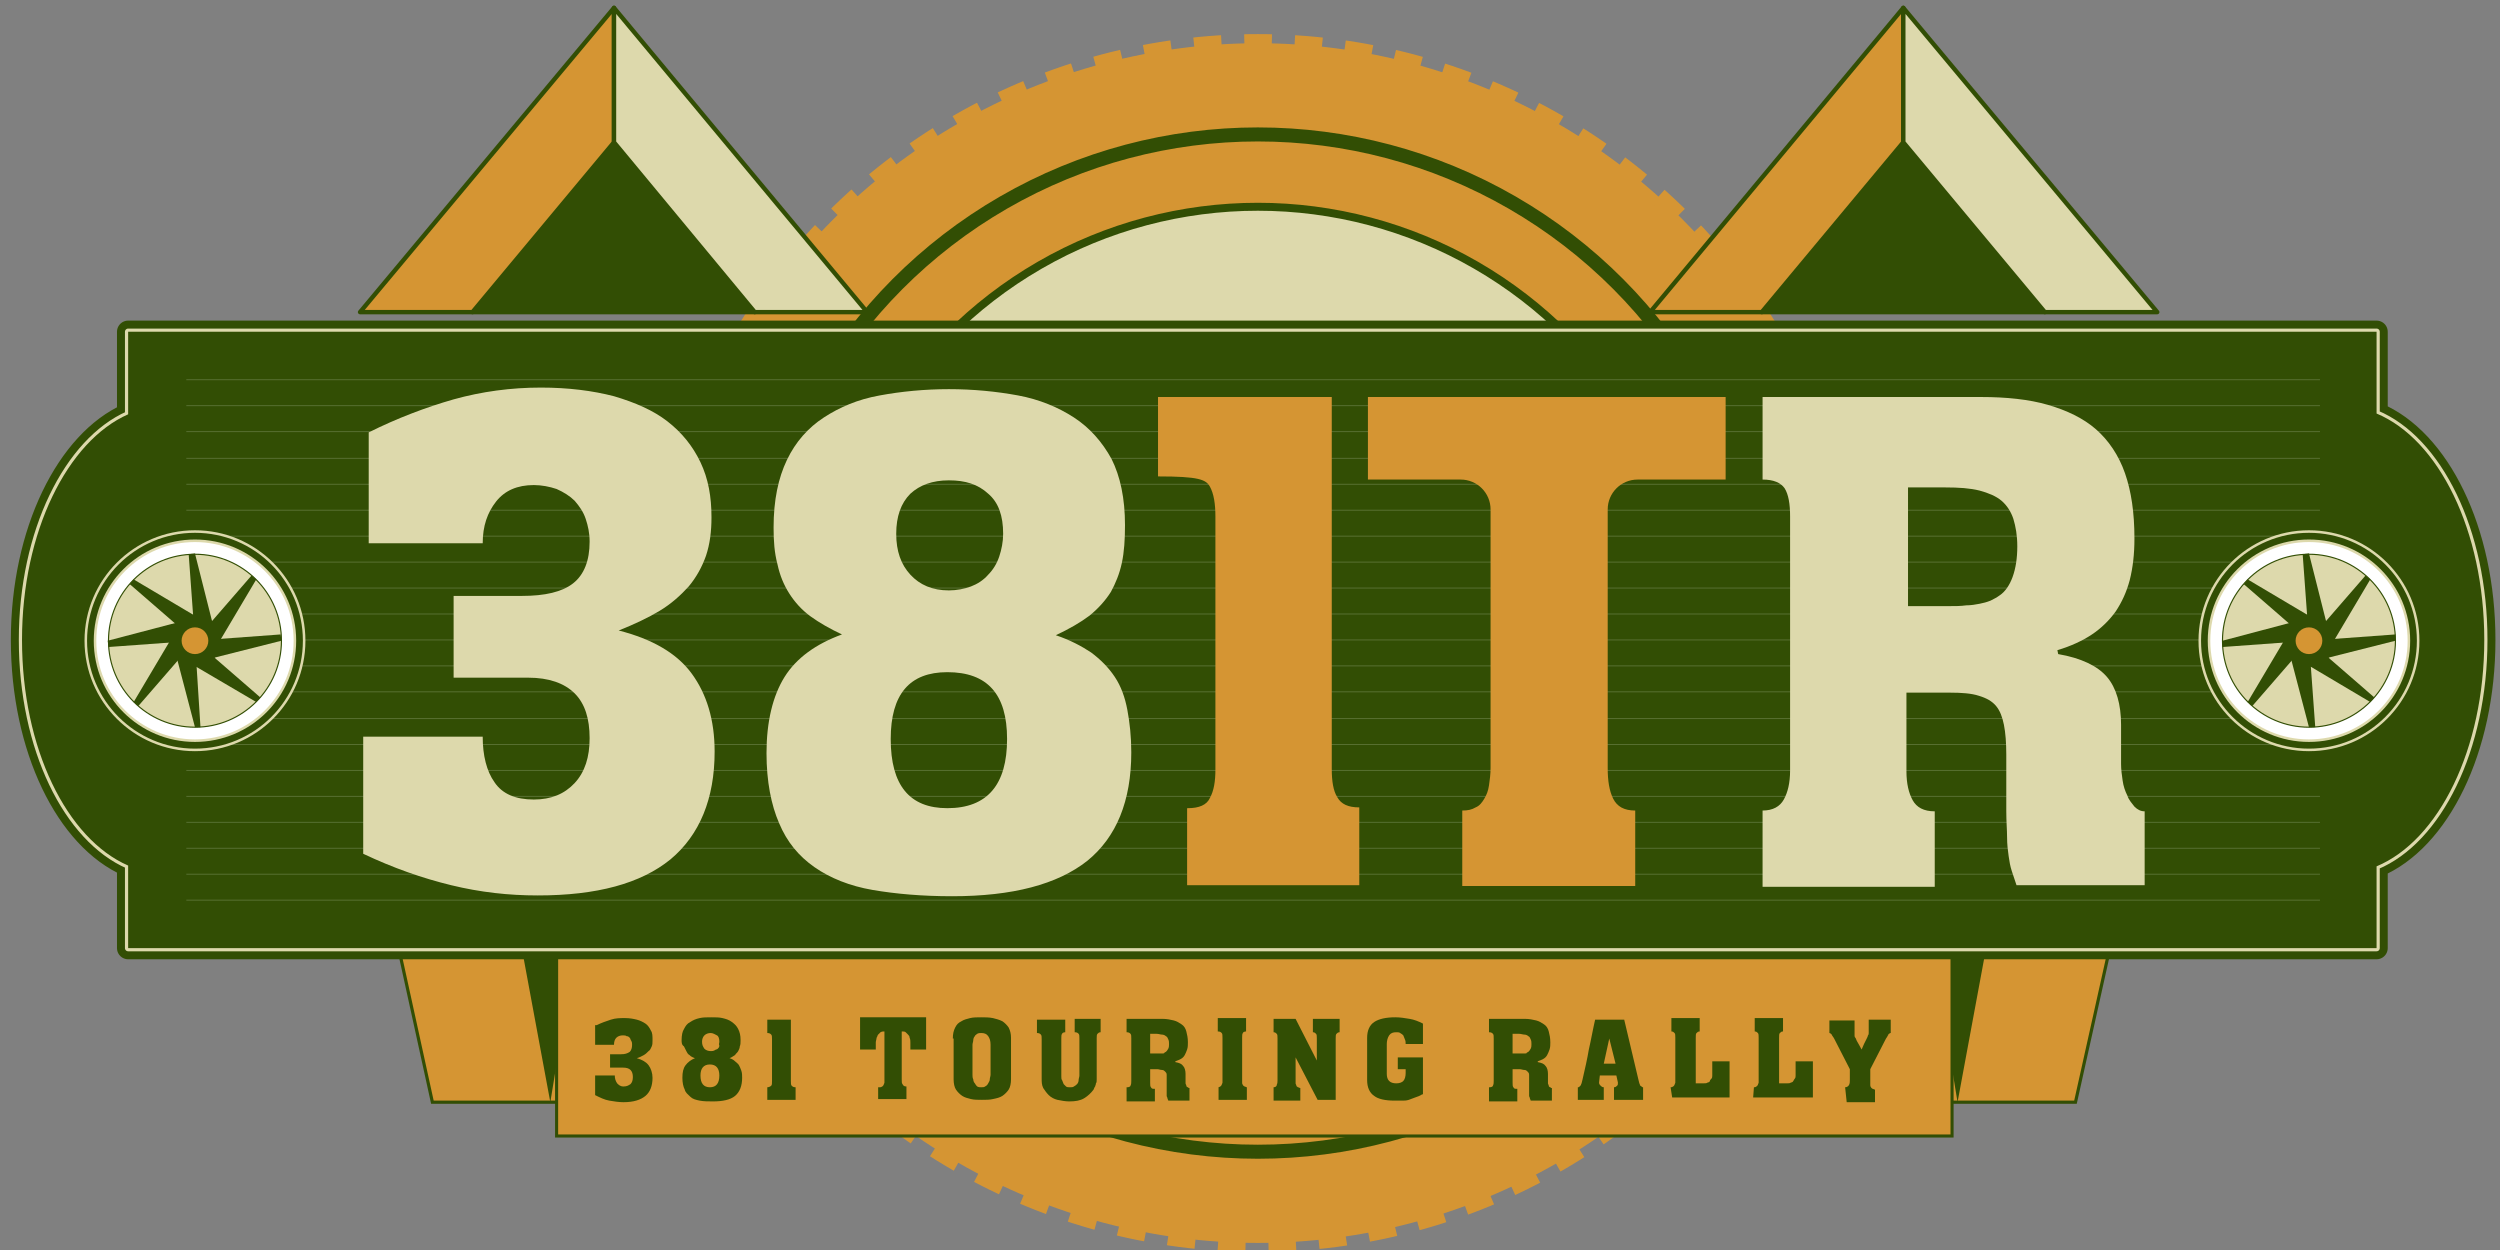 <?xml version="1.0" encoding="utf-8"?>
<!-- Generator: Adobe Illustrator 24.3.0, SVG Export Plug-In . SVG Version: 6.00 Build 0)  -->
<svg version="1.1" id="レイヤー_1" xmlns="http://www.w3.org/2000/svg" xmlns:xlink="http://www.w3.org/1999/xlink" x="0px"
	 y="0px" viewBox="0 0 318 159" style="enable-background:new 0 0 318 159;" xml:space="preserve">
<rect x="0" y="0" width="318" height="159" fill="#808080" stroke="none"/>
<style type="text/css">
	.st0{fill:#D59533;stroke:#324E04;stroke-width:0.406;stroke-miterlimit:10;}
	.st1{fill:#324E04;}
	.st2{fill:#D59533;}
	.st3{fill:none;stroke:#D59533;stroke-width:2.325;stroke-miterlimit:10;stroke-dasharray:3.485,2.905;}
	.st4{fill:none;stroke:#324E04;stroke-width:1.786;stroke-miterlimit:10;}
	.st5{fill:#DDD9AC;stroke:#324E04;stroke-width:1.014;stroke-miterlimit:10;}
	.st6{fill:#D59533;stroke:#324E04;stroke-width:0.393;stroke-miterlimit:10;}
	.st7{fill:#324E04;stroke:#324E04;stroke-width:0.56;stroke-linecap:round;stroke-linejoin:round;stroke-miterlimit:10;}
	.st8{fill:#D59533;stroke:#324E04;stroke-width:0.56;stroke-linecap:round;stroke-linejoin:round;stroke-miterlimit:10;}
	.st9{fill:#DDD9AC;stroke:#324E04;stroke-width:0.56;stroke-linecap:round;stroke-linejoin:round;stroke-miterlimit:10;}
	.st10{fill:none;stroke:#324E04;stroke-width:2.839;stroke-linejoin:round;stroke-miterlimit:10;}
	.st11{fill:none;stroke:#DDD9AC;stroke-width:0.811;stroke-linejoin:round;stroke-miterlimit:10;}
	.st12{fill:none;stroke:#587032;stroke-width:0.122;stroke-miterlimit:10;}
	.st13{fill:#DDD9AC;}
	.st14{fill:#FFFFFF;}
	.st15{fill:none;stroke:#DDD9AC;stroke-width:1.5;stroke-miterlimit:10;}
	.st16{fill:none;stroke:#324E04;stroke-width:0.853;stroke-miterlimit:10;}
	.st17{fill:#DDD9AC;stroke:#324E04;stroke-width:0.146;stroke-miterlimit:10;}
</style>
<g>
	<g>
		<polygon class="st0" points="264,140.2 243.1,140.2 243.1,113.7 269.9,113.7 		"/>
		<polygon class="st1" points="249,140.2 253.3,117 245.2,117 		"/>
	</g>
	<g>
		<polygon class="st0" points="55,140.2 75.9,140.2 75.9,113.7 49.2,113.7 		"/>
		<polygon class="st1" points="70,140.2 65.7,117 73.8,117 		"/>
	</g>
	<g>
		<g>
			<circle class="st2" cx="160" cy="81.8" r="76.3"/>
			<circle class="st3" cx="160" cy="81.8" r="76.3"/>
		</g>
		<circle class="st4" cx="160" cy="81.8" r="64.7"/>
		<circle class="st5" cx="160" cy="81.8" r="55.5"/>
	</g>
	<rect x="70.8" y="118" class="st6" width="177.5" height="26.5"/>
	<g>
		<polygon class="st7" points="260.1,39.7 224.1,39.7 242.1,18.1 		"/>
		<polygon class="st8" points="242.1,18.1 242.1,1 209.9,39.7 224.1,39.7 		"/>
		<polygon class="st9" points="242.1,18.1 242.1,1 274.4,39.7 260.1,39.7 		"/>
	</g>
	<g>
		<polygon class="st7" points="96,39.7 60.1,39.7 78.1,18.1 		"/>
		<polygon class="st8" points="78.1,18.1 78.1,1 45.8,39.7 60.1,39.7 		"/>
		<polygon class="st9" points="78.1,18.1 78.1,1 110.3,39.7 96,39.7 		"/>
	</g>
	<g>
		<g>
			<path class="st10" d="M316,81.4c0-13.9-5.8-25.5-13.7-28.8V42.2h-286v10.5C8.6,56.1,2.8,67.6,2.8,81.4s5.7,25.3,13.5,28.7v10.5
				h286v-10.4C310.2,106.9,316,95.3,316,81.4z"/>
		</g>
		<g>
			<path class="st11" d="M316,81.4c0-13.9-5.8-25.5-13.7-28.8V42.2h-286v10.5C8.6,56.1,2.8,67.6,2.8,81.4s5.7,25.3,13.5,28.7v10.5
				h286v-10.4C310.2,106.9,316,95.3,316,81.4z"/>
		</g>
		<g>
			<path class="st1" d="M316,81.4c0-13.9-5.8-25.5-13.7-28.8V42.2h-286v10.5C8.6,56.1,2.8,67.6,2.8,81.4s5.7,25.3,13.5,28.7v10.5
				h286v-10.4C310.2,106.9,316,95.3,316,81.4z"/>
		</g>
	</g>
	<g>
		<path class="st1" d="M75.9,130.4c0.6-0.3,1.2-0.5,1.8-0.7c0.6-0.2,1.2-0.2,1.8-0.2c0.6,0,1.1,0.1,1.5,0.2c0.4,0.1,0.8,0.3,1.1,0.5
			c0.3,0.2,0.5,0.5,0.7,0.9c0.2,0.3,0.2,0.7,0.2,1.2c0,0.3,0,0.6-0.1,0.8c-0.1,0.2-0.2,0.5-0.4,0.6c-0.2,0.2-0.4,0.4-0.6,0.5
			c-0.2,0.1-0.5,0.3-0.9,0.4c0.7,0.2,1.2,0.5,1.5,0.9c0.3,0.4,0.5,1,0.5,1.6c0,1-0.3,1.8-0.9,2.3s-1.5,0.8-2.8,0.8
			c-0.6,0-1.2-0.1-1.8-0.2s-1.2-0.4-1.8-0.7v-2.5h2.5c0,0.4,0.1,0.7,0.3,1c0.2,0.2,0.4,0.4,0.8,0.4c0.4,0,0.6-0.1,0.9-0.3
			c0.2-0.2,0.3-0.5,0.3-0.9c0-0.4-0.1-0.7-0.3-0.9c-0.2-0.2-0.5-0.3-1-0.3h-1.6v-1.7h1.4c0.5,0,0.8-0.1,1.1-0.3
			c0.2-0.2,0.3-0.5,0.3-0.9c0-0.2,0-0.3-0.1-0.5c-0.1-0.1-0.1-0.3-0.2-0.4c-0.1-0.1-0.2-0.2-0.4-0.2c-0.1-0.1-0.3-0.1-0.5-0.1
			c-0.3,0-0.6,0.1-0.8,0.3c-0.2,0.2-0.3,0.5-0.3,0.9h-2.4V130.4z"/>
		<path class="st1" d="M86.7,132.3c0-0.6,0.1-1.1,0.3-1.4c0.2-0.4,0.4-0.7,0.8-0.9c0.3-0.2,0.7-0.4,1.2-0.5c0.4-0.1,0.9-0.1,1.5-0.1
			c0.5,0,1,0,1.4,0.1c0.4,0.1,0.8,0.2,1.2,0.5s0.6,0.5,0.8,0.9c0.2,0.4,0.3,0.8,0.3,1.4c0,0.3,0,0.6-0.1,0.8c0,0.2-0.1,0.4-0.2,0.6
			c-0.1,0.2-0.3,0.3-0.4,0.5c-0.2,0.1-0.4,0.3-0.7,0.4c0.3,0.1,0.5,0.2,0.7,0.4s0.4,0.3,0.5,0.5c0.1,0.2,0.2,0.4,0.3,0.7
			c0.1,0.3,0.1,0.6,0.1,0.9c0,1-0.3,1.8-0.9,2.3c-0.6,0.5-1.6,0.7-2.8,0.7c-0.6,0-1.2,0-1.7-0.1c-0.5-0.1-0.9-0.2-1.2-0.5
			s-0.6-0.5-0.7-0.9c-0.2-0.4-0.3-0.9-0.3-1.5c0-0.7,0.1-1.2,0.4-1.6c0.3-0.4,0.7-0.7,1.2-0.9c-0.3-0.1-0.5-0.2-0.7-0.4
			c-0.2-0.1-0.3-0.3-0.4-0.5c-0.1-0.2-0.2-0.4-0.3-0.6C86.7,132.9,86.7,132.6,86.7,132.3z M91.5,136.8c0-0.9-0.4-1.4-1.2-1.4
			c-0.8,0-1.2,0.5-1.2,1.4c0,1,0.4,1.5,1.2,1.5C91.1,138.3,91.5,137.8,91.5,136.8z M91.5,132.5c0-0.4-0.1-0.7-0.3-0.8
			s-0.5-0.3-0.8-0.3c-0.3,0-0.6,0.1-0.8,0.3c-0.2,0.2-0.3,0.5-0.3,0.8c0,0.4,0.1,0.6,0.3,0.9c0.2,0.2,0.5,0.3,0.8,0.3
			c0.2,0,0.3,0,0.5-0.1c0.1-0.1,0.3-0.1,0.4-0.2c0.1-0.1,0.2-0.2,0.2-0.4C91.4,132.8,91.5,132.7,91.5,132.5z"/>
		<path class="st1" d="M97.6,138.3c0.2,0,0.4-0.1,0.5-0.2c0.1-0.1,0.1-0.3,0.1-0.6v-5.3c0-0.3,0-0.5-0.1-0.6s-0.2-0.2-0.5-0.2v-1.7
			h3v7.8c0,0.3,0,0.5,0.1,0.6c0.1,0.1,0.2,0.2,0.5,0.2v1.6h-3.6V138.3z"/>
		<path class="st1" d="M111.9,138.3c0.1,0,0.2,0,0.3-0.1c0.1,0,0.1-0.1,0.2-0.2c0-0.1,0.1-0.2,0.1-0.3c0-0.1,0-0.2,0-0.4v-6.1
			c-0.2,0-0.3,0-0.5,0.1c-0.1,0.1-0.2,0.2-0.3,0.3c-0.1,0.1-0.1,0.3-0.2,0.4c0,0.2-0.1,0.4-0.1,0.6v0.9h-2v-4.1h8.4v4.1h-2v-0.9
			c0-0.2,0-0.4-0.1-0.6c0-0.2-0.1-0.3-0.2-0.4c-0.1-0.1-0.2-0.2-0.3-0.3c-0.1-0.1-0.3-0.1-0.5-0.1v6.1c0,0.3,0,0.5,0.1,0.6
			c0.1,0.2,0.2,0.3,0.5,0.3v1.6h-3.6V138.3z"/>
		<path class="st1" d="M121.2,132.1c0-0.6,0.1-1,0.3-1.4c0.2-0.4,0.4-0.6,0.8-0.8c0.3-0.2,0.7-0.3,1.1-0.4c0.4-0.1,0.9-0.1,1.4-0.1
			c0.5,0,1,0,1.5,0.1c0.4,0.1,0.8,0.2,1.2,0.4c0.3,0.2,0.6,0.5,0.8,0.8c0.2,0.4,0.3,0.8,0.3,1.3v5.3c0,0.5-0.1,1-0.3,1.3
			c-0.2,0.3-0.5,0.6-0.8,0.8c-0.3,0.2-0.7,0.3-1.2,0.4c-0.4,0.1-0.9,0.1-1.4,0.1c-0.5,0-1,0-1.4-0.1c-0.4-0.1-0.8-0.2-1.1-0.4
			c-0.3-0.2-0.6-0.5-0.8-0.8c-0.2-0.3-0.3-0.8-0.3-1.3V132.1z M124.8,138.3c0.2,0,0.4,0,0.5-0.1c0.2-0.1,0.3-0.2,0.4-0.4
			s0.2-0.3,0.2-0.5c0-0.2,0.1-0.4,0.1-0.6v-3.8c0-0.5-0.1-0.8-0.3-1.1c-0.2-0.3-0.5-0.4-0.9-0.4c-0.2,0-0.3,0-0.5,0.1
			c-0.1,0.1-0.3,0.2-0.3,0.3c-0.1,0.1-0.2,0.3-0.2,0.5c0,0.2-0.1,0.4-0.1,0.6v3.8c0,0.2,0,0.4,0.1,0.6c0,0.2,0.1,0.4,0.2,0.5
			c0.1,0.2,0.2,0.3,0.3,0.4C124.5,138.3,124.6,138.3,124.8,138.3z"/>
		<path class="st1" d="M135.5,129.6v1.7c-0.2,0-0.4,0.1-0.4,0.2c-0.1,0.1-0.1,0.3-0.1,0.6v4.8c0,0.2,0,0.4,0.1,0.5
			c0.1,0.2,0.1,0.3,0.2,0.5c0.1,0.1,0.2,0.2,0.3,0.3c0.1,0.1,0.3,0.1,0.5,0.1c0.2,0,0.4,0,0.5-0.1c0.2-0.1,0.3-0.2,0.4-0.3
			c0.1-0.1,0.2-0.3,0.2-0.5c0-0.2,0.1-0.4,0.1-0.6v-4.7c0-0.3,0-0.5-0.1-0.6c-0.1-0.1-0.2-0.2-0.5-0.2v-1.7h3.3v1.7
			c-0.2,0-0.3,0.1-0.4,0.2c-0.1,0.1-0.1,0.3-0.1,0.6v4.5c0,0.3,0,0.5,0,0.7c0,0.2,0,0.4-0.1,0.5c0,0.2-0.1,0.3-0.1,0.4
			c-0.1,0.1-0.1,0.2-0.2,0.4c-0.3,0.4-0.7,0.8-1.2,1.1c-0.5,0.3-1.1,0.4-1.9,0.4c-0.5,0-1-0.1-1.5-0.2c-0.4-0.1-0.8-0.3-1.1-0.6
			s-0.5-0.6-0.7-0.9c-0.2-0.4-0.2-0.8-0.2-1.2v-5c0-0.3,0-0.5-0.1-0.6c-0.1-0.1-0.2-0.2-0.5-0.2v-1.7H135.5z"/>
		<path class="st1" d="M143.4,138.3c0.2,0,0.4-0.1,0.4-0.2c0.1-0.2,0.1-0.4,0.1-0.6v-5.4c0-0.3,0-0.5-0.1-0.6
			c-0.1-0.1-0.2-0.2-0.5-0.2v-1.7h4.6c0.5,0,1,0.1,1.4,0.2c0.4,0.1,0.7,0.3,1,0.5c0.3,0.2,0.5,0.5,0.6,0.9c0.1,0.4,0.2,0.8,0.2,1.4
			c0,0.3,0,0.6-0.1,0.9c-0.1,0.3-0.2,0.5-0.3,0.7c-0.1,0.2-0.3,0.4-0.5,0.5c-0.2,0.1-0.4,0.2-0.7,0.3l0,0.1c0.5,0.1,0.8,0.2,1,0.5
			c0.2,0.2,0.3,0.6,0.3,1v0.8c0,0.1,0,0.2,0,0.4c0,0.1,0.1,0.2,0.1,0.3c0,0.1,0.1,0.2,0.2,0.2c0.1,0.1,0.1,0.1,0.2,0.1v1.6h-2.7
			c0-0.1-0.1-0.2-0.1-0.3c0-0.1-0.1-0.2-0.1-0.3c0-0.1,0-0.2,0-0.4c0-0.1,0-0.3,0-0.5v-1.2c0-0.3,0-0.5,0-0.6c0-0.2-0.1-0.3-0.2-0.4
			c-0.1-0.1-0.2-0.2-0.4-0.2c-0.2,0-0.4-0.1-0.6-0.1h-0.9v1.7c0,0.3,0,0.5,0.1,0.6c0.1,0.2,0.2,0.2,0.5,0.2v1.6h-3.6V138.3z
			 M146.4,134h0.8c0.1,0,0.3,0,0.4,0c0.1,0,0.2,0,0.3,0c0.1,0,0.2,0,0.2-0.1c0.1,0,0.1-0.1,0.2-0.1c0.1-0.1,0.2-0.2,0.3-0.4
			c0.1-0.2,0.1-0.4,0.1-0.6c0-0.2,0-0.4-0.1-0.6c-0.1-0.2-0.1-0.3-0.3-0.4c-0.1-0.1-0.3-0.2-0.5-0.2c-0.2,0-0.4-0.1-0.7-0.1h-0.8
			V134z"/>
		<path class="st1" d="M154.9,138.3c0.1,0,0.2,0,0.3-0.1c0.1,0,0.1-0.1,0.2-0.2c0-0.1,0.1-0.2,0.1-0.3c0-0.1,0-0.2,0-0.4v-5.3
			c0-0.3,0-0.5-0.1-0.6c-0.1-0.1-0.2-0.2-0.5-0.2v-1.7h3.6v1.7c-0.2,0-0.4,0.1-0.4,0.2c-0.1,0.1-0.1,0.3-0.1,0.6v5.3
			c0,0.1,0,0.2,0,0.4c0,0.1,0,0.2,0.1,0.3c0,0.1,0.1,0.1,0.2,0.2c0.1,0,0.2,0.1,0.3,0.1v1.6h-3.6V138.3z"/>
		<path class="st1" d="M162,138.3c0.2,0,0.4-0.1,0.4-0.3c0.1-0.2,0.1-0.4,0.1-0.6v-5.3c0-0.3,0-0.5-0.1-0.6
			c-0.1-0.1-0.2-0.2-0.4-0.2v-1.7h2.8l2.7,5.3v-2.8c0-0.3,0-0.5-0.1-0.6c-0.1-0.1-0.2-0.2-0.4-0.2v-1.7h3.4v1.7
			c-0.2,0-0.3,0.1-0.4,0.2c-0.1,0.1-0.1,0.3-0.1,0.6v7.8h-2.3l-2.8-5.4v2.9c0,0.1,0,0.2,0,0.4c0,0.1,0.1,0.2,0.1,0.3
			c0,0.1,0.1,0.1,0.2,0.2c0.1,0,0.2,0.1,0.3,0.1v1.6H162V138.3z"/>
		<path class="st1" d="M180.9,139.2c-0.3,0.2-0.6,0.3-0.9,0.4c-0.3,0.1-0.5,0.2-0.8,0.3c-0.3,0.1-0.6,0.1-0.8,0.1s-0.6,0-1,0
			c-1.2,0-2.1-0.2-2.6-0.6c-0.6-0.4-0.9-1.1-0.9-2V132c0-0.9,0.3-1.6,0.9-2c0.6-0.4,1.5-0.6,2.7-0.6c0.6,0,1.2,0.1,1.8,0.2
			c0.6,0.1,1.1,0.3,1.7,0.6v2.6h-2.2c0-0.2,0-0.4-0.1-0.6s-0.1-0.3-0.2-0.5c-0.1-0.1-0.2-0.2-0.4-0.3c-0.1-0.1-0.3-0.1-0.5-0.1
			c-0.4,0-0.7,0.1-0.9,0.4c-0.2,0.3-0.3,0.7-0.3,1.1v3.8c0,0.4,0.1,0.7,0.3,0.9c0.2,0.2,0.5,0.3,0.9,0.3c0.4,0,0.7-0.1,0.9-0.3
			s0.3-0.6,0.3-1v-0.5h-1v-1.5h3.2V139.2z"/>
		<path class="st1" d="M189.5,138.3c0.2,0,0.4-0.1,0.4-0.2c0.1-0.2,0.1-0.4,0.1-0.6v-5.4c0-0.3,0-0.5-0.1-0.6
			c-0.1-0.1-0.2-0.2-0.5-0.2v-1.7h4.6c0.5,0,1,0.1,1.4,0.2s0.7,0.3,1,0.5c0.3,0.2,0.5,0.5,0.6,0.9c0.1,0.4,0.2,0.8,0.2,1.4
			c0,0.3,0,0.6-0.1,0.9c-0.1,0.3-0.2,0.5-0.3,0.7c-0.1,0.2-0.3,0.4-0.5,0.5c-0.2,0.1-0.4,0.2-0.7,0.3l0,0.1c0.5,0.1,0.8,0.2,1,0.5
			c0.2,0.2,0.3,0.6,0.3,1v0.8c0,0.1,0,0.2,0,0.4c0,0.1,0.1,0.2,0.1,0.3c0,0.1,0.1,0.2,0.2,0.2c0.1,0.1,0.1,0.1,0.2,0.1v1.6h-2.7
			c0-0.1-0.1-0.2-0.1-0.3c0-0.1-0.1-0.2-0.1-0.3c0-0.1,0-0.2,0-0.4c0-0.1,0-0.3,0-0.5v-1.2c0-0.3,0-0.5,0-0.6c0-0.2-0.1-0.3-0.2-0.4
			c-0.1-0.1-0.2-0.2-0.4-0.2c-0.2,0-0.4-0.1-0.6-0.1h-0.9v1.7c0,0.3,0,0.5,0.1,0.6c0.1,0.2,0.2,0.2,0.5,0.2v1.6h-3.6V138.3z
			 M192.5,134h0.8c0.1,0,0.3,0,0.4,0c0.1,0,0.2,0,0.3,0c0.1,0,0.2,0,0.2-0.1c0.1,0,0.1-0.1,0.2-0.1c0.1-0.1,0.2-0.2,0.3-0.4
			c0.1-0.2,0.1-0.4,0.1-0.6c0-0.2,0-0.4-0.1-0.6c-0.1-0.2-0.1-0.3-0.3-0.4c-0.1-0.1-0.3-0.2-0.5-0.2c-0.2,0-0.4-0.1-0.7-0.1h-0.8
			V134z"/>
		<path class="st1" d="M208.4,137.3c0,0.1,0.1,0.3,0.1,0.4c0,0.1,0.1,0.2,0.1,0.3c0,0.1,0.1,0.1,0.2,0.2c0.1,0.1,0.1,0.1,0.2,0.1
			v1.6h-3.7v-1.6c0.2,0,0.3-0.1,0.4-0.2c0.1-0.1,0.1-0.2,0.1-0.4l-0.2-0.9h-2.1l-0.1,0.9c0,0.2,0.1,0.3,0.2,0.4
			c0.1,0.1,0.2,0.2,0.4,0.2v1.6h-3.3v-1.6c0.1,0,0.2,0,0.2-0.1c0.1,0,0.1-0.1,0.2-0.2c0-0.1,0.1-0.2,0.1-0.3c0-0.1,0.1-0.3,0.1-0.4
			c0.3-1.3,0.6-2.6,0.8-3.8c0.3-1.3,0.5-2.5,0.8-3.8h3.7L208.4,137.3z M204.7,132.1l-0.7,3.2h1.5L204.7,132.1z"/>
		<path class="st1" d="M212.5,138.3c0.1,0,0.2,0,0.3-0.1c0.1,0,0.1-0.1,0.2-0.2c0-0.1,0.1-0.2,0.1-0.3c0-0.1,0-0.2,0-0.4v-5.3
			c0-0.3,0-0.5-0.1-0.6c-0.1-0.1-0.2-0.2-0.4-0.2v-1.7h3.6v1.7c-0.2,0-0.3,0.1-0.4,0.2c-0.1,0.1-0.1,0.3-0.1,0.6v5.8h1
			c0.2,0,0.4,0,0.5-0.1c0.1,0,0.3-0.1,0.3-0.2s0.1-0.2,0.2-0.3s0.1-0.3,0.1-0.4v-1.8h2.2v4.6h-7.3L212.5,138.3z"/>
		<path class="st1" d="M223.1,138.3c0.1,0,0.2,0,0.3-0.1c0.1,0,0.1-0.1,0.2-0.2c0-0.1,0.1-0.2,0.1-0.3c0-0.1,0-0.2,0-0.4v-5.3
			c0-0.3,0-0.5-0.1-0.6c-0.1-0.1-0.2-0.2-0.4-0.2v-1.7h3.6v1.7c-0.2,0-0.3,0.1-0.4,0.2c-0.1,0.1-0.1,0.3-0.1,0.6v5.8h1
			c0.2,0,0.4,0,0.5-0.1c0.1,0,0.3-0.1,0.3-0.2c0.1-0.1,0.1-0.2,0.2-0.3s0.1-0.3,0.1-0.4v-1.8h2.2v4.6H223L223.1,138.3z"/>
		<path class="st1" d="M234.7,138.3c0.2,0,0.4-0.1,0.5-0.3c0.1-0.2,0.1-0.4,0.1-0.6V136l-2-3.9c-0.1-0.2-0.3-0.4-0.3-0.5
			c-0.1-0.1-0.2-0.2-0.3-0.2v-1.6h3.2v1.7c0,0.1,0,0.2,0,0.2c0,0.1,0,0.2,0.1,0.3c0.1,0.1,0.1,0.3,0.3,0.6c0.1,0.2,0.3,0.5,0.5,0.9
			c0.1-0.2,0.2-0.5,0.3-0.7c0.1-0.2,0.2-0.4,0.3-0.6s0.2-0.4,0.2-0.5c0.1-0.1,0.1-0.2,0.1-0.3v-1.7h2.8v1.7c-0.1,0-0.1,0-0.2,0.1
			c-0.1,0-0.1,0.1-0.1,0.1c0,0.1-0.1,0.1-0.1,0.2c-0.1,0.1-0.1,0.2-0.2,0.3l-2,3.9v1.6c0,0.1,0,0.2,0,0.4c0,0.1,0,0.2,0.1,0.3
			c0,0.1,0.1,0.1,0.2,0.2c0.1,0,0.2,0.1,0.3,0.1v1.6h-3.6L234.7,138.3z"/>
	</g>
	<g>
		<line class="st12" x1="23.7" y1="48.3" x2="295.1" y2="48.3"/>
		<line class="st12" x1="23.7" y1="51.6" x2="295.1" y2="51.6"/>
		<line class="st12" x1="23.7" y1="54.9" x2="295.1" y2="54.9"/>
		<line class="st12" x1="23.7" y1="58.3" x2="295.1" y2="58.3"/>
		<line class="st12" x1="23.7" y1="61.6" x2="295.1" y2="61.6"/>
		<line class="st12" x1="23.7" y1="64.9" x2="295.1" y2="64.9"/>
		<line class="st12" x1="23.7" y1="68.2" x2="295.1" y2="68.2"/>
		<line class="st12" x1="23.7" y1="71.5" x2="295.1" y2="71.5"/>
		<line class="st12" x1="23.7" y1="74.8" x2="295.1" y2="74.8"/>
		<line class="st12" x1="23.7" y1="78.1" x2="295.1" y2="78.1"/>
		<line class="st12" x1="23.7" y1="81.4" x2="295.1" y2="81.4"/>
		<line class="st12" x1="23.7" y1="84.7" x2="295.1" y2="84.7"/>
		<line class="st12" x1="23.7" y1="88" x2="295.1" y2="88"/>
		<line class="st12" x1="23.7" y1="91.4" x2="295.1" y2="91.4"/>
		<line class="st12" x1="23.7" y1="94.7" x2="295.1" y2="94.7"/>
		<line class="st12" x1="23.7" y1="98" x2="295.1" y2="98"/>
		<line class="st12" x1="23.7" y1="101.3" x2="295.1" y2="101.3"/>
		<line class="st12" x1="23.7" y1="104.6" x2="295.1" y2="104.6"/>
		<line class="st12" x1="23.7" y1="107.9" x2="295.1" y2="107.9"/>
		<line class="st12" x1="23.7" y1="111.2" x2="295.1" y2="111.2"/>
		<line class="st12" x1="23.7" y1="114.5" x2="295.1" y2="114.5"/>
	</g>
	<path class="st13" d="M46.9,55c3.6-1.8,7.3-3.2,10.8-4.2c3.6-1,7.3-1.5,11.1-1.5c3.5,0,6.6,0.4,9.3,1.1c2.7,0.8,5,1.8,6.8,3.2
		c1.8,1.4,3.2,3.1,4.2,5.2c1,2.1,1.4,4.4,1.4,7c0,1.8-0.2,3.4-0.7,4.9c-0.5,1.4-1.2,2.7-2.2,3.9c-1,1.1-2.2,2.2-3.7,3.1
		c-1.5,0.9-3.2,1.7-5.2,2.5c4.3,1.1,7.4,2.9,9.3,5.5s2.9,5.9,2.9,9.9c0,6-1.9,10.6-5.6,13.7c-3.8,3.1-9.4,4.6-16.9,4.6
		c-3.7,0-7.3-0.4-11-1.3c-3.7-0.9-7.4-2.2-11.2-4V93.7h15.2c0,2.4,0.5,4.4,1.5,5.8c1,1.5,2.7,2.2,5,2.2c2.2,0,3.9-0.7,5.2-2.1
		s1.9-3.3,1.9-5.7c0-2.5-0.6-4.4-1.9-5.7c-1.3-1.3-3.3-2-5.9-2h-9.5V75.8h8.7c2.9,0,5.1-0.5,6.5-1.6c1.4-1.1,2.1-2.9,2.1-5.3
		c0-1.1-0.2-2-0.5-2.9c-0.3-0.9-0.8-1.6-1.4-2.3c-0.6-0.6-1.4-1.1-2.3-1.5c-0.9-0.3-1.9-0.5-2.9-0.5c-2.1,0-3.7,0.7-4.8,2.1
		c-1.1,1.4-1.7,3.1-1.7,5.3H46.9V55z"/>
	<path class="st13" d="M98.4,67.1c0-3.5,0.6-6.3,1.7-8.6c1.1-2.3,2.7-4.1,4.7-5.4c2-1.3,4.3-2.3,7.1-2.8c2.7-0.5,5.7-0.8,8.8-0.8
		c3.1,0,6.1,0.3,8.8,0.8c2.7,0.5,5.1,1.5,7.1,2.8c2,1.3,3.6,3.1,4.8,5.3c1.1,2.2,1.7,5,1.7,8.4c0,1.8-0.1,3.4-0.4,4.8
		c-0.3,1.4-0.8,2.6-1.4,3.7c-0.7,1.1-1.6,2.1-2.7,3c-1.2,0.9-2.6,1.7-4.3,2.5c1.8,0.6,3.3,1.4,4.5,2.2c1.2,0.9,2.2,1.9,3,3.1
		c0.8,1.2,1.3,2.6,1.6,4.2c0.3,1.6,0.5,3.4,0.5,5.4c0,6.2-1.9,10.8-5.6,13.8c-3.8,3-9.5,4.5-17.2,4.5c-3.8,0-7.2-0.3-10.1-0.8
		c-2.9-0.5-5.4-1.5-7.4-2.9c-2-1.4-3.5-3.2-4.5-5.6c-1-2.3-1.6-5.3-1.6-8.9c0-4,0.8-7.3,2.3-9.7c1.5-2.4,4-4.2,7.3-5.4
		c-1.5-0.7-2.9-1.5-4-2.3c-1.1-0.8-2-1.8-2.7-2.9c-0.7-1.1-1.2-2.3-1.5-3.7C98.5,70.3,98.4,68.8,98.4,67.1z M128.1,94
		c0-5.7-2.5-8.5-7.6-8.5c-4.8,0-7.2,2.8-7.2,8.5c0,5.9,2.4,8.8,7.2,8.8C125.6,102.8,128.1,99.8,128.1,94z M127.6,67.9
		c0-2.3-0.6-4-1.9-5.1c-1.3-1.2-2.9-1.7-5-1.7s-3.7,0.6-4.9,1.7c-1.2,1.2-1.8,2.9-1.8,5.1c0,2.2,0.6,3.9,1.8,5.2
		c1.2,1.3,2.8,2,4.9,2c1,0,2-0.2,2.8-0.5c0.8-0.3,1.6-0.8,2.2-1.5c0.6-0.6,1.1-1.4,1.4-2.3C127.4,69.9,127.6,68.9,127.6,67.9z"/>
	<path class="st2" d="M151.1,102.8c1.4,0,2.4-0.4,2.8-1.3c0.5-0.9,0.7-2.1,0.7-3.6V65.7c0-1.6-0.2-2.9-0.7-3.8
		c-0.5-0.9-1.4-1.3-6.6-1.3V50.5h22.1v47.3c0,1.6,0.2,2.8,0.7,3.6c0.5,0.9,1.4,1.3,2.8,1.3v9.9h-21.9V102.8z"/>
	<path class="st13" d="M224.2,103.1c1.3,0,2.2-0.5,2.7-1.4c0.5-0.9,0.8-2.1,0.8-3.7V65.7c0-1.6-0.2-2.8-0.7-3.6
		c-0.5-0.7-1.4-1.1-2.8-1.1V50.5H252c3.2,0,6.1,0.3,8.5,1s4.5,1.7,6.1,3.1c1.6,1.4,2.9,3.3,3.7,5.6c0.8,2.3,1.2,5,1.2,8.3
		c0,2-0.2,3.7-0.6,5.3c-0.4,1.5-1,2.8-1.8,4c-0.8,1.1-1.8,2.1-3,2.9c-1.2,0.8-2.7,1.5-4.4,2l0.1,0.5c2.9,0.5,5,1.5,6.2,2.9
		c1.2,1.4,1.8,3.5,1.8,6.1v5c0,0.7,0.1,1.4,0.2,2.1s0.3,1.3,0.6,1.9c0.2,0.6,0.6,1,0.9,1.4c0.4,0.4,0.8,0.6,1.3,0.6v9.4h-16.3
		c-0.2-0.6-0.4-1.2-0.6-1.8c-0.2-0.6-0.3-1.2-0.4-1.9c-0.1-0.7-0.2-1.5-0.2-2.4c0-0.9-0.1-2-0.1-3.3V96c0-1.5-0.1-2.8-0.3-3.8
		c-0.2-1-0.5-1.8-1-2.4c-0.5-0.6-1.2-1-2.2-1.3c-0.9-0.3-2.2-0.4-3.7-0.4h-5.5v10c0,1.6,0.3,2.8,0.8,3.7c0.5,0.9,1.4,1.4,2.8,1.4
		v9.6h-21.9V103.1z M242.6,77.1h5.2c0.9,0,1.6,0,2.3-0.1c0.6,0,1.2-0.1,1.7-0.2c0.5-0.1,0.9-0.2,1.4-0.4c0.4-0.2,0.8-0.4,1.2-0.7
		c0.6-0.4,1.2-1.2,1.6-2.3c0.4-1.1,0.6-2.4,0.6-3.9c0-1.4-0.2-2.5-0.5-3.5c-0.3-0.9-0.8-1.7-1.5-2.3c-0.7-0.6-1.7-1-2.8-1.3
		c-1.2-0.3-2.6-0.4-4.4-0.4h-4.7V77.1z"/>
	<g>
		<g>
			<circle class="st14" cx="293.7" cy="81.5" r="13.3"/>
			<circle class="st15" cx="293.7" cy="81.5" r="13.3"/>
			<circle class="st16" cx="293.7" cy="81.5" r="13.3"/>
		</g>
		<circle class="st17" cx="293.7" cy="81.5" r="11"/>
		<g>
			<polygon class="st1" points="296.3,80.7 293.7,70.4 292.9,70.5 293.7,81.5 			"/>
			<polygon class="st1" points="296.1,82.8 301.5,73.7 300.9,73.2 293.7,81.5 			"/>
			<polygon class="st1" points="294.4,84.1 304.7,81.5 304.7,80.7 293.7,81.5 			"/>
			<polygon class="st1" points="292.4,83.9 301.5,89.3 302,88.7 293.7,81.5 			"/>
			<polygon class="st1" points="291,82.2 293.7,92.5 294.5,92.5 293.7,81.5 			"/>
			<polygon class="st1" points="291.3,80.2 285.9,89.3 286.5,89.8 293.7,81.5 			"/>
			<polygon class="st1" points="292.9,78.8 282.7,81.5 282.7,82.3 293.7,81.5 			"/>
			<polygon class="st1" points="295,79.1 285.9,73.7 285.4,74.3 293.7,81.5 			"/>
			<circle class="st1" cx="293.7" cy="81.5" r="3.3"/>
		</g>
		<circle class="st2" cx="293.7" cy="81.5" r="1.7"/>
	</g>
	<g>
		<g>
			<circle class="st14" cx="24.8" cy="81.5" r="13.3"/>
			<circle class="st15" cx="24.8" cy="81.5" r="13.3"/>
			<circle class="st16" cx="24.8" cy="81.5" r="13.3"/>
		</g>
		<circle class="st17" cx="24.8" cy="81.5" r="11"/>
		<g>
			<polygon class="st1" points="27.4,80.7 24.8,70.4 24,70.5 24.8,81.5 			"/>
			<polygon class="st1" points="27.2,82.8 32.6,73.7 32,73.2 24.8,81.5 			"/>
			<polygon class="st1" points="25.5,84.1 35.8,81.5 35.7,80.7 24.8,81.5 			"/>
			<polygon class="st1" points="23.4,83.9 32.6,89.3 33.1,88.7 24.8,81.5 			"/>
			<polygon class="st1" points="22.1,82.2 24.8,92.5 25.5,92.5 24.8,81.5 			"/>
			<polygon class="st1" points="22.4,80.2 17,89.3 17.6,89.8 24.8,81.5 			"/>
			<polygon class="st1" points="24,78.8 13.7,81.5 13.8,82.3 24.8,81.5 			"/>
			<polygon class="st1" points="26.1,79.1 17,73.7 16.5,74.3 24.8,81.5 			"/>
			<circle class="st1" cx="24.8" cy="81.5" r="3.3"/>
		</g>
		<circle class="st2" cx="24.8" cy="81.5" r="1.7"/>
	</g>
	<path class="st2" d="M205.2,101.6c-0.5-1-0.7-2.3-0.7-3.9V64.8c0-2.1,1.7-3.8,3.8-3.8h11.2V50.5H174V61h11.8c2.1,0,3.8,1.7,3.8,3.8
		v32.9c0,0.8-0.1,1.5-0.2,2.2c-0.1,0.7-0.3,1.2-0.6,1.7c-0.3,0.5-0.6,0.9-1.1,1.1c-0.5,0.3-1,0.4-1.7,0.4v9.6h22v-9.6
		C206.6,103.1,205.7,102.6,205.2,101.6z"/>
</g>
<g>
</g>
<g>
</g>
<g>
</g>
<g>
</g>
<g>
</g>
<g>
</g>
<g>
</g>
<g>
</g>
<g>
</g>
<g>
</g>
<g>
</g>
<g>
</g>
<g>
</g>
<g>
</g>
<g>
</g>
</svg>

